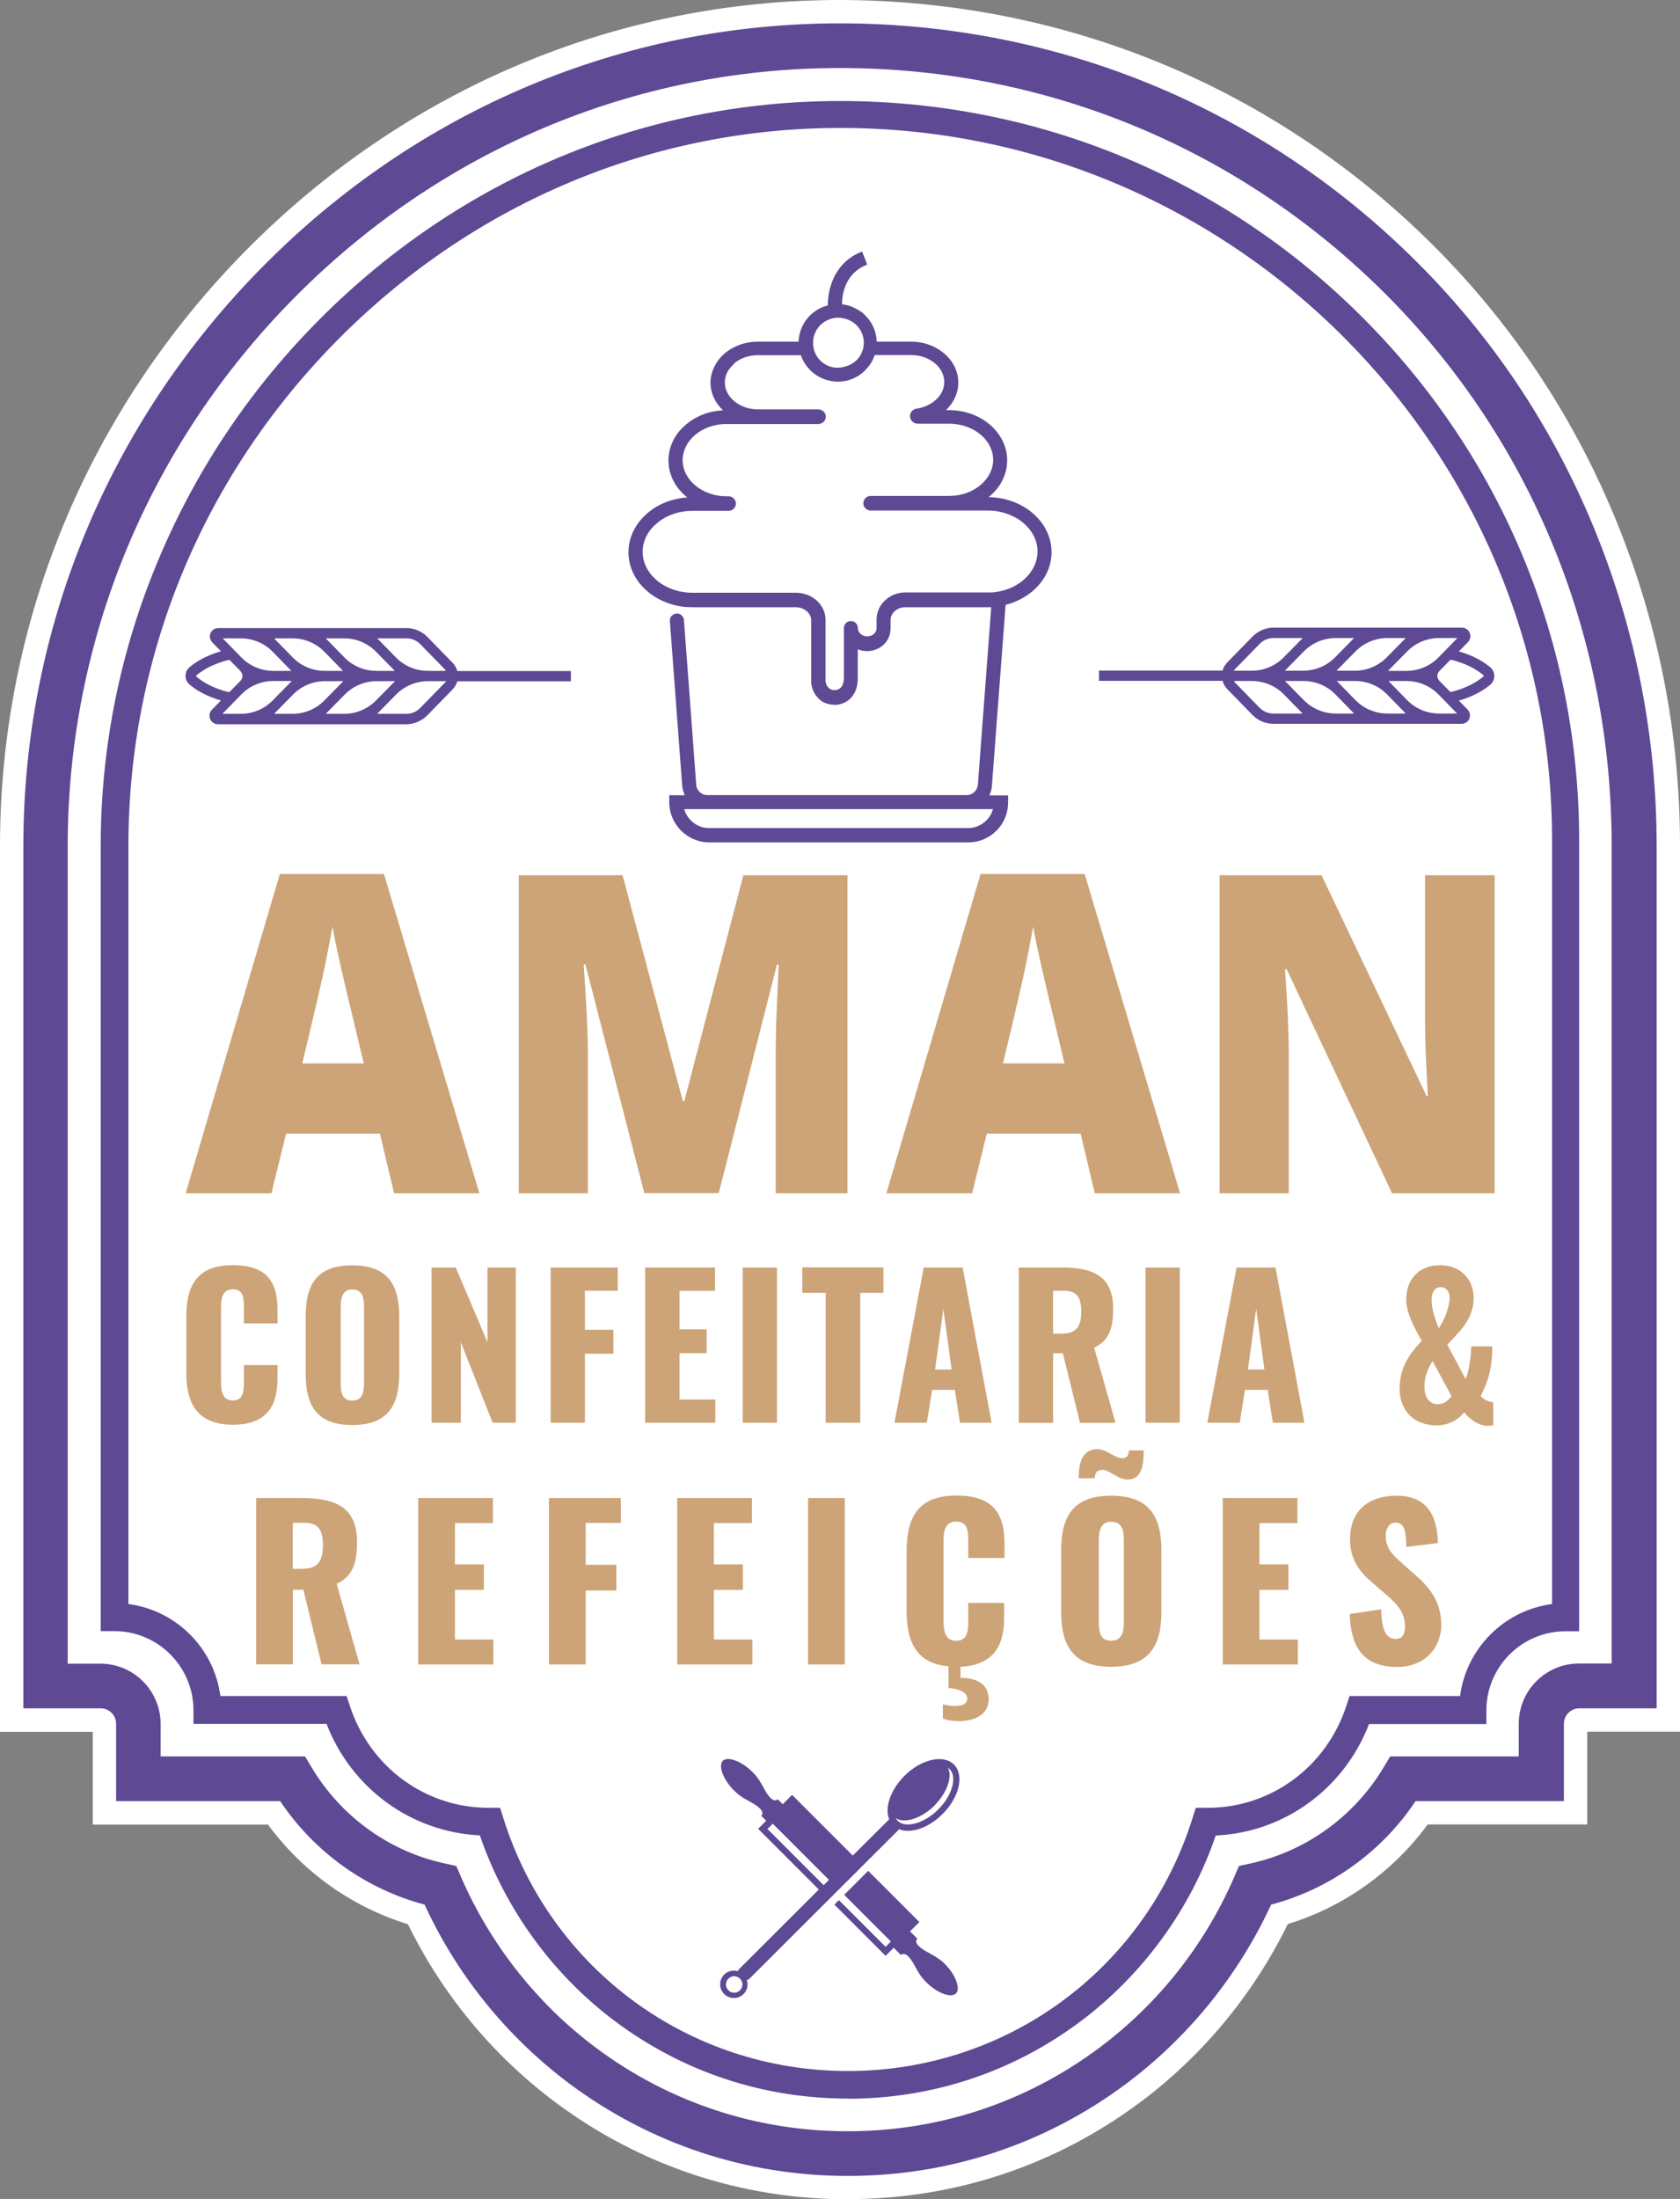 <svg xmlns="http://www.w3.org/2000/svg" id="Layer_2" data-name="Layer 2" viewBox="0 0 107.94 141.29"><rect x="0" y="0" width="107.94" height="141.29" fill="#808080" stroke="none"/><defs><style>      .cls-1 {        fill: #fff;      }      .cls-2 {        fill: #cca477;      }      .cls-3 {        fill: #5e4994;      }    </style></defs><g id="Layer_1-2" data-name="Layer 1"><path class="cls-1" d="m54.47,141.29c-6.84,0-13.34-2.16-18.8-6.24-4-2.99-7.26-6.93-9.46-11.43-3.6-1.11-6.75-3.35-8.99-6.4H5.96v-5.96H0v-56.88c0-14.38,5.62-27.98,15.81-38.3C26.06,5.71,39.61,0,53.97,0c14.64.03,28.26,5.75,38.47,16.12,4.97,5.05,8.84,10.97,11.51,17.6,2.65,6.57,3.99,13.51,3.99,20.64v56.89h-5.96v5.96h-10.25c-2.24,3.05-5.39,5.29-8.99,6.4-2.2,4.5-5.46,8.44-9.46,11.43-5.46,4.08-11.96,6.24-18.8,6.24Z"></path><g><path class="cls-3" d="m60.46,125.96c-.48-.41-1.06-.57-1.43-.94-.15-.15-.24-.33-.09-.47h0s-.47-.47-.47-.47l.6-.6-3.29-3.29-1.54,1.54,3,3-.34.34-3-3-.29.29,3.29,3.29.52-.52.47.47h0c.14-.14.32-.06.47.09.36.36.53.95.94,1.43.78.91,1.8,1.27,2.12.95s-.04-1.34-.95-2.12Z"></path><path class="cls-3" d="m48.11,127.16l9.66-9.64c.74.3,1.89-.08,2.79-.98,1.08-1.08,1.41-2.5.73-3.18-.67-.67-2.1-.35-3.18.73-.91.91-1.28,2.05-.98,2.79l-2.34,2.33-3.9-3.9-.6.6-.32-.32h0c-.14.14-.32.06-.47-.09-.36-.36-.53-.95-.94-1.43-.78-.91-1.8-1.27-2.12-.95-.32.32.04,1.34.95,2.12.48.41,1.06.57,1.43.94.15.15.24.33.09.47h0s.32.32.32.32l-.52.52,3.9,3.9-5.14,5.13s-.05.07-.05.12c-.08-.03-.17-.04-.27-.04-.49,0-.88.39-.88.88s.39.88.88.88.88-.39.88-.88c0-.1-.02-.19-.05-.28.04,0,.08-.02.11-.05Zm11.93-11.17c.81-.81,1.17-1.86.86-2.43.04.03.08.06.11.09.51.51.17,1.7-.73,2.6-.59.59-1.34.96-1.95.96-.28,0-.5-.08-.65-.23-.05-.05-.09-.11-.12-.17.14.09.32.14.54.14.61,0,1.35-.37,1.95-.96Zm-10.73,1.51l.34-.34,3.61,3.61-.34.34-3.61-3.61Zm-2.14,10.52c-.29,0-.53-.24-.53-.53s.24-.53.53-.53.53.24.53.53-.24.53-.53.53Z"></path><g><path class="cls-2" d="m16.45,96.24h2.94c2.15,0,3.55.58,3.55,2.82,0,1.32-.25,2.19-1.31,2.69l1.47,5.17h-2.44l-1.17-4.79h-.67v4.79h-2.36v-10.69Zm3.02,4.54c.99,0,1.28-.55,1.28-1.5s-.28-1.45-1.17-1.45h-.77v2.96h.66Z"></path><path class="cls-2" d="m26.87,96.24h4.8v1.61h-2.44v2.65h1.86v1.64h-1.86v3.19h2.47v1.6h-4.83v-10.69Z"></path><path class="cls-2" d="m35.27,96.24h4.62v1.6h-2.26v2.69h1.97v1.65h-1.97v4.75h-2.36v-10.69Z"></path><path class="cls-2" d="m43.51,96.24h4.8v1.61h-2.44v2.65h1.86v1.64h-1.86v3.19h2.47v1.6h-4.83v-10.69Z"></path><path class="cls-2" d="m51.92,96.24h2.36v10.69h-2.36v-10.69Z"></path><path class="cls-2" d="m62.21,100.1v-1.07c0-.62-.01-1.28-.77-1.28s-.82.67-.82,1.32v5.03c0,.73.12,1.31.82,1.31.74,0,.77-.66.77-1.31v-1.12h2.31v.92c0,1.76-.63,3.08-2.81,3.18v.71c1.1,0,1.81.44,1.81,1.37,0,1.02-.92,1.41-1.94,1.41-.34,0-.69-.05-1-.16v-.92c.18.05.46.11.75.11.46,0,.82-.12.82-.46,0-.49-.67-.66-1.21-.69v-1.4c-2.03-.18-2.69-1.53-2.69-3.54v-3.85c0-2.22.76-3.58,3.21-3.58s3.08,1.27,3.08,3.09v.92h-2.31Z"></path><path class="cls-2" d="m68.18,103.56v-3.97c0-2.2.8-3.5,3.21-3.5s3.23,1.29,3.23,3.5v3.97c0,2.2-.82,3.52-3.23,3.52s-3.21-1.32-3.21-3.52Zm2.64-9.13c-.38,0-.48.26-.48.54h-1.03c-.01-1.08.28-1.87,1.19-1.87.65,0,1.06.58,1.62.58.3,0,.41-.22.41-.5h.95c0,.86-.09,1.87-1.02,1.87-.66,0-1.13-.62-1.65-.62Zm1.39,9.73v-5.15c0-.63-.08-1.25-.82-1.25-.7,0-.79.62-.79,1.25v5.15c0,.61.05,1.25.79,1.25s.82-.65.82-1.25Z"></path><path class="cls-2" d="m78.56,96.24h4.8v1.61h-2.44v2.65h1.86v1.64h-1.86v3.19h2.47v1.6h-4.83v-10.69Z"></path><path class="cls-2" d="m86.72,103.69l2.02-.3c.03,1.39.34,1.9.94,1.9.49,0,.59-.41.59-.78,0-.88-.45-1.41-1.17-2.03l-.92-.8c-.82-.69-1.44-1.49-1.44-2.79,0-1.81,1.15-2.8,3-2.8,2.28,0,2.61,1.78,2.65,3.04l-2.03.25c-.03-.95-.09-1.56-.7-1.56-.44,0-.63.46-.63.83,0,.79.41,1.21,1.03,1.76l.88.78c.92.79,1.66,1.73,1.66,3.21s-1.09,2.69-2.8,2.69c-2.02,0-3-1.02-3.08-3.39Z"></path></g><g><path class="cls-2" d="m11.97,88.22v-3.6c0-2.07.71-3.34,2.99-3.34s2.87,1.18,2.87,2.88v.86h-2.16v-1c0-.58-.01-1.19-.71-1.19s-.76.63-.76,1.23v4.69c0,.68.11,1.22.76,1.22.69,0,.71-.62.71-1.22v-1.05h2.16v.86c0,1.7-.64,2.97-2.87,2.97s-2.99-1.31-2.99-3.32Z"></path><path class="cls-2" d="m19.64,88.26v-3.71c0-2.06.75-3.26,2.99-3.26s3.02,1.21,3.02,3.26v3.71c0,2.06-.76,3.29-3.02,3.29s-2.99-1.23-2.99-3.29Zm3.75.55v-4.8c0-.59-.07-1.17-.76-1.17-.65,0-.74.58-.74,1.17v4.8c0,.57.05,1.17.74,1.17s.76-.6.76-1.17Z"></path><path class="cls-2" d="m27.73,81.43h1.55l2.04,4.8v-4.8h1.82v9.97h-1.49l-2.04-5.17v5.17h-1.88v-9.97Z"></path><path class="cls-2" d="m35.38,81.43h4.31v1.49h-2.11v2.51h1.83v1.54h-1.83v4.43h-2.2v-9.97Z"></path><path class="cls-2" d="m41.46,81.43h4.48v1.5h-2.28v2.47h1.74v1.53h-1.74v2.98h2.3v1.49h-4.51v-9.97Z"></path><path class="cls-2" d="m47.72,81.43h2.2v9.97h-2.2v-9.97Z"></path><path class="cls-2" d="m53.05,83.06h-1.5v-1.64h5.21v1.64h-1.49v8.34h-2.22v-8.34Z"></path><path class="cls-2" d="m59.34,81.43h2.51l1.86,9.97h-2.03l-.33-2.11h-1.46l-.34,2.11h-2.08l1.88-9.97Zm1.8,6.55l-.53-3.89-.53,3.89h1.06Z"></path><path class="cls-2" d="m65.46,81.43h2.75c2.01,0,3.31.54,3.31,2.64,0,1.23-.23,2.04-1.22,2.51l1.37,4.83h-2.28l-1.1-4.47h-.63v4.47h-2.2v-9.97Zm2.82,4.24c.92,0,1.19-.52,1.19-1.4s-.26-1.35-1.1-1.35h-.71v2.76h.62Z"></path><path class="cls-2" d="m73.6,81.43h2.2v9.97h-2.2v-9.97Z"></path><path class="cls-2" d="m79.44,81.43h2.51l1.86,9.97h-2.03l-.33-2.11h-1.46l-.34,2.11h-2.08l1.88-9.97Zm1.8,6.55l-.53-3.89-.53,3.89h1.06Z"></path><path class="cls-2" d="m89.93,89.16c0-1.27.59-2.15,1.42-3.02-.5-.87-1-1.8-1-2.67,0-1.22.76-2.19,2.18-2.19,1.27,0,2.15.86,2.15,2.12,0,1.39-.99,2.22-1.69,2.99l1.17,2.19c.22-.38.34-1.43.37-2.08h1.35c0,1.45-.3,2.33-.75,3.18.16.21.49.38.81.41v1.47c-.11.01-.23.04-.34.04-.63,0-1.18-.44-1.53-.87-.42.53-1.02.84-1.79.84-1.39,0-2.36-.91-2.36-2.39Zm3.33.53l-1.22-2.25c-.36.58-.52,1.1-.52,1.64,0,.65.29,1.13.85,1.13.36,0,.67-.2.89-.52Zm-.12-6.33c0-.43-.27-.67-.58-.67-.34,0-.58.31-.58.78,0,.68.25,1.35.46,1.86.34-.47.7-1.37.7-1.97Z"></path></g><path class="cls-3" d="m13.53,40.67c-.09.21-.04.44.11.6l.56.57c-.49.14-1.34.44-2.03,1.03-.16.14-.25.34-.25.55h0c0,.21.09.41.25.55.69.59,1.53.89,2.03,1.03l-.58.59c-.16.16-.2.39-.12.6.09.21.29.34.51.34h12.09c.5,0,.99-.21,1.34-.56l1.64-1.68c.15-.15.24-.33.3-.52h7.3s0-.66,0-.66h-7.3c-.05-.19-.15-.37-.29-.52l-1.64-1.68c-.35-.36-.84-.56-1.34-.56h-10.17s-1.91,0-1.91,0c-.22,0-.43.13-.51.34Zm15.15,3.09h0s-1.7,1.74-1.7,1.74c-.23.23-.54.36-.87.36h-1.88s1.22-1.24,1.22-1.24c.54-.55,1.28-.86,2.05-.86h1.17Zm-3.3,0l-1.22,1.24c-.54.55-1.28.86-2.05.86h-1.18s1.22-1.24,1.22-1.24c.54-.55,1.28-.86,2.05-.86h1.18Zm-3.32,0l-1.22,1.24c-.54.55-1.28.86-2.05.86h-1.18s1.22-1.24,1.22-1.24c.54-.55,1.28-.86,2.05-.86h1.18Zm-3.32,0l-1.22,1.24c-.54.55-1.28.86-2.05.86h-1.18s1.22-1.25,1.22-1.25c.54-.55,1.28-.86,2.05-.86h1.18Zm-3.29-.64c.17.17.17.45,0,.62l-.72.73h0s-1.23-.24-2.11-1c-.02-.01-.02-.03-.02-.04,0-.01,0-.03.02-.04.88-.75,2.1-1,2.12-1h0l.72.73Zm10.67-2.11c.33,0,.64.13.87.36l1.64,1.68-.02.05h-1.12c-.77,0-1.51-.31-2.05-.86l-1.2-1.23h1.88Zm-1.96.86l1.21,1.23h-1.19c-.77,0-1.51-.31-2.05-.86l-1.2-1.23h1.18c.77,0,1.51.31,2.05.86Zm-3.32,0l1.2,1.23h-1.18c-.77,0-1.51-.31-2.05-.86l-1.2-1.23h1.18c.77,0,1.51.31,2.05.86Zm-3.32,0l1.2,1.23h-1.16c-.77,0-1.51-.31-2.05-.86l-1.2-1.23h1.16c.77,0,1.51.31,2.05.86Z"></path><path class="cls-3" d="m94.4,46.18c.09-.21.04-.44-.11-.6l-.56-.57c.49-.14,1.34-.44,2.03-1.03.16-.14.25-.34.25-.55h0c0-.21-.09-.41-.25-.55-.69-.59-1.53-.89-2.03-1.03l.58-.59c.16-.16.2-.39.12-.6-.09-.21-.29-.34-.51-.34h-12.09c-.5,0-.99.21-1.34.56l-1.64,1.68c-.15.15-.24.33-.3.52h-7.94s0,.66,0,.66h7.94c.05.19.15.37.29.52l1.64,1.68c.35.36.84.56,1.34.56h10.17s1.91,0,1.91,0c.22,0,.43-.13.51-.34Zm-15.15-3.09h0s1.7-1.74,1.7-1.74c.23-.23.54-.36.87-.36h1.88s-1.22,1.24-1.22,1.24c-.54.55-1.28.86-2.05.86h-1.17Zm3.3,0l1.22-1.24c.54-.55,1.28-.86,2.05-.86h1.18s-1.22,1.24-1.22,1.24c-.54.55-1.28.86-2.05.86h-1.18Zm3.32,0l1.22-1.24c.54-.55,1.28-.86,2.05-.86h1.18s-1.22,1.24-1.22,1.24c-.54.55-1.28.86-2.05.86h-1.18Zm3.32,0l1.22-1.24c.54-.55,1.28-.86,2.05-.86h1.18s-1.22,1.25-1.22,1.25c-.54.55-1.28.86-2.05.86h-1.18Zm3.29.64c-.17-.17-.17-.45,0-.62l.72-.73h0s1.23.24,2.11,1c.02.01.02.03.02.04,0,.01,0,.03-.02.04-.88.75-2.1,1-2.12,1h0l-.72-.73Zm-10.67,2.11c-.33,0-.64-.13-.87-.36l-1.64-1.68.02-.05h1.12c.77,0,1.51.31,2.05.86l1.2,1.23h-1.88Zm1.96-.86l-1.21-1.23h1.19c.77,0,1.51.31,2.05.86l1.2,1.23h-1.18c-.77,0-1.51-.31-2.05-.86Zm3.32,0l-1.2-1.23h1.18c.77,0,1.51.31,2.05.86l1.2,1.23h-1.18c-.77,0-1.51-.31-2.05-.86Zm3.32,0l-1.2-1.23h1.16c.77,0,1.51.31,2.05.86l1.2,1.23h-1.16c-.77,0-1.51-.31-2.05-.86Z"></path><g><path class="cls-2" d="m25.32,76.66l-.91-3.83h-6.03l-.94,3.83h-5.51l6.05-20.51h6.69l6.13,20.51h-5.48Zm-1.95-8.35l-.8-3.35c-.19-.75-.41-1.71-.68-2.89-.27-1.18-.44-2.03-.53-2.54-.08.48-.23,1.26-.45,2.35-.22,1.09-.72,3.24-1.49,6.44h3.95Z"></path><path class="cls-2" d="m41.4,76.66l-3.79-14.71h-.11c.18,2.51.27,4.45.27,5.84v8.87h-4.44v-20.43h6.67l3.87,14.5h.1l3.79-14.5h6.69v20.43h-4.61v-8.96c0-.47,0-.98.02-1.55.01-.57.07-1.96.17-4.18h-.11l-3.74,14.68h-4.77Z"></path><path class="cls-2" d="m70.34,76.66l-.91-3.83h-6.03l-.94,3.83h-5.51l6.05-20.51h6.69l6.13,20.51h-5.48Zm-1.95-8.35l-.8-3.35c-.19-.75-.41-1.71-.68-2.89-.27-1.18-.44-2.03-.53-2.54-.08.48-.23,1.26-.45,2.35-.22,1.09-.72,3.24-1.49,6.44h3.95Z"></path><path class="cls-2" d="m96.01,76.66h-6.57l-6.77-14.39h-.11c.16,2.26.24,3.99.24,5.18v9.21h-4.44v-20.43h6.55l6.75,14.19h.08c-.12-2.06-.18-3.71-.18-4.96v-9.23h4.47v20.43Z"></path></g><path class="cls-3" d="m54.47,139.79c-6.51,0-12.7-2.06-17.9-5.94-3.99-2.99-7.2-6.95-9.29-11.49-3.78-1-7.09-3.38-9.28-6.65H7.46v-4.97c0-.55-.45-.99-.99-.99H1.5v-55.38c0-13.98,5.46-27.21,15.38-37.24C26.84,7.05,40.01,1.5,53.97,1.5h.09c14.14.03,27.39,5.59,37.31,15.67,4.83,4.9,8.59,10.66,11.19,17.11,2.57,6.39,3.88,13.14,3.88,20.08v55.39h-4.97c-.55,0-.99.45-.99.99v4.97h-9.53c-2.18,3.27-5.5,5.65-9.28,6.65-2.1,4.54-5.3,8.5-9.29,11.49-5.2,3.89-11.39,5.94-17.9,5.94Zm-44.14-26.95h9.27l.42.7c1.88,3.16,5.01,5.42,8.58,6.18l.72.16.29.68c1.89,4.36,4.89,8.16,8.67,10.99,4.7,3.51,10.3,5.37,16.18,5.37s11.48-1.86,16.18-5.37c3.79-2.83,6.79-6.63,8.67-10.99l.29-.68.72-.16c3.57-.77,6.69-3.02,8.58-6.18l.42-.7h8.26v-2.1c0-2.13,1.73-3.87,3.87-3.87h2.1v-52.52c0-13.35-5.06-25.84-14.24-35.17-9.38-9.53-21.9-14.79-35.27-14.81h-.09c-13.18,0-25.63,5.25-35.05,14.77-9.38,9.49-14.55,22-14.55,35.23v52.51h2.1c2.13,0,3.87,1.73,3.87,3.87v2.1Z"></path><path class="cls-3" d="m54.47,134.82c-5.43,0-10.59-1.71-14.93-4.95-4.02-3-7.09-7.23-8.71-11.96-4.4-.21-8.24-3-9.85-7.16h-8.55v-.88c0-2.8-2.28-5.08-5.08-5.08h-.88v-50.41c0-6.45,1.28-12.73,3.81-18.66,2.44-5.74,5.93-10.89,10.36-15.31,8.99-8.98,20.83-13.92,33.33-13.92.03,0,.06,0,.08,0,12.67.02,24.58,4.97,33.53,13.94,8.95,8.97,13.88,20.89,13.88,33.56v50.81h-.88c-2.8,0-5.08,2.28-5.08,5.08v.88h-7.54c-1.61,4.17-5.45,6.96-9.85,7.16-1.61,4.73-4.69,8.95-8.71,11.96-4.34,3.24-9.5,4.95-14.93,4.95Zm-22.34-18.68l.2.63c3.04,9.74,11.94,16.28,22.15,16.28s19.11-6.54,22.15-16.28l.2-.63h.66s.07,0,.11,0c4.06,0,7.63-2.63,8.91-6.57l.2-.61h7.1c.4-3.07,2.84-5.51,5.91-5.91v-49.1c0-25.17-20.48-45.69-45.65-45.73-.03,0-.06,0-.08,0-12.03,0-23.42,4.76-32.08,13.4-8.81,8.79-13.66,20.41-13.66,32.73v48.7c3.07.4,5.51,2.84,5.91,5.91h8.11l.2.61c1.28,3.94,4.85,6.57,8.91,6.57.04,0,.07,0,.11,0h.66Z"></path><path class="cls-3" d="m63.69,38.98l-.86,11.41c-.03.39-.34.69-.71.69h-16.68c-.35,0-.65-.27-.71-.62,0-.02,0-.04,0-.07l-.05-.67-.55-7.39-.19-2.51h0s0,0,0,0c0-.07-.03-.13-.06-.18-.08-.14-.24-.24-.42-.22-.24.02-.43.21-.42.45,0,0,0,.01,0,.02,0,0,0,0,0,.01h0s.79,10.57.79,10.57c.02.22.08.43.17.62h-1v.45c0,1.42,1.16,2.58,2.58,2.58h16.62c.69,0,1.34-.27,1.82-.75.49-.49.75-1.13.75-1.82v-.45h-1.21c.1-.19.16-.4.17-.62l.88-11.62s.04,0,.06-.02c.62-.16,1.19-.46,1.66-.85.36-.31.65-.66.86-1.05.25-.46.37-.96.37-1.47,0-1.93-1.81-3.51-4.05-3.53.03-.02.05-.04.08-.06.72-.61,1.12-1.43,1.12-2.3,0-1.78-1.67-3.23-3.73-3.23h-.2c.51-.49.79-1.11.79-1.77,0-1.45-1.36-2.63-3.03-2.63h-2.21c-.02-.64-.28-1.24-.74-1.69-.02-.02-.05-.05-.07-.07l-.03-.03s-.07-.07-.11-.09c-.01-.01-.03-.02-.04-.03-.03-.03-.07-.05-.11-.07h-.01c-.05-.04-.11-.08-.17-.11h-.02s-.04-.03-.07-.05c-.03-.01-.06-.03-.08-.04-.25-.12-.51-.19-.78-.22,0-.66.2-2.01,1.62-2.55l-.33-.84c-1.77.68-2.21,2.38-2.2,3.46-1.07.27-1.84,1.21-1.88,2.33h-2.63c-.79,0-1.54.27-2.12.75-.01,0-.02.02-.03.03-.53.47-.84,1.09-.88,1.75,0,.03,0,.06,0,.1,0,.68.3,1.31.8,1.78-.51.03-1.01.14-1.46.34-.04.02-.07.03-.1.05-.3.14-.58.32-.82.53-.73.61-1.12,1.43-1.12,2.31,0,.48.12.95.36,1.38.21.38.5.71.85.99-.96.06-1.86.41-2.55,1-.79.67-1.23,1.57-1.23,2.52,0,1.76,1.5,3.22,3.45,3.49.21.03.43.04.65.04h6.64c.54,0,1,.38,1,.83v3.74s0,.09,0,.13c0,.04,0,.08,0,.12v.03s.01.05.01.08c0,.04.01.08.02.12,0,.03.01.05.02.08.01.06.03.12.06.18.02.07.06.14.09.2.01.02.03.05.05.08,0,.01.01.02.02.03.03.05.07.1.11.14,0,0,.01.02.02.03.02.03.04.05.07.07.02.02.05.05.07.07.06.05.11.09.17.13.03.02.06.04.09.05.03.02.06.03.09.04.02,0,.04.02.06.02.02,0,.04.01.05.02.02,0,.04.01.07.02.02,0,.04.01.06.02.04,0,.08.02.12.02.07,0,.13.01.21.02h.03s.09,0,.14,0c.38-.04.73-.21.97-.5.26-.3.39-.71.39-1.19v-1.88c.18.08.39.12.6.12.76,0,1.39-.53,1.49-1.23,0-.06.02-.13.02-.19v-.57c0-.46.42-.83.95-.83h5.53Zm-18.12,14.22c-.77,0-1.41-.52-1.61-1.22h19.84c-.08.27-.22.53-.43.73-.32.32-.74.49-1.18.49h-16.62Zm8.1-32.79s.1,0,.16,0c.14,0,.27.02.4.05.72.15,1.27.79,1.27,1.55s-.5,1.35-1.17,1.53c-.16.05-.32.08-.49.08-.06,0-.11,0-.17,0-.6-.06-1.11-.45-1.33-1.02-.04-.09-.06-.19-.08-.3,0-.04-.01-.08-.02-.11v-.02s0-.03,0-.05v-.02s0-.05,0-.08c0-.83.62-1.51,1.45-1.6Zm-6.51,2.94c.41-.34.95-.53,1.53-.53h2.77s.02.06.03.09c.34.88,1.14,1.49,2.07,1.59.08.01.17.02.27.02.67,0,1.29-.26,1.76-.73,0,0,.02-.02.02-.03.27-.27.47-.59.59-.95h2.34c1.17,0,2.13.78,2.13,1.73,0,.45-.21.87-.6,1.2-.22.18-.49.33-.78.42-.12.04-.25.07-.38.09h0c-.25.03-.44.23-.44.48,0,.27.22.49.49.49,0,0,0,0,.01,0h0s2.01,0,2.01,0c1.56,0,2.83,1.04,2.83,2.32,0,.6-.29,1.18-.8,1.61-.54.46-1.26.71-2.03.71h-5.04s0,0,0,0c-.26,0-.47.21-.47.47s.21.47.47.47c0,0,0,0,0,0h0s7.52,0,7.52,0c1.76,0,3.2,1.18,3.2,2.63,0,.36-.09.71-.27,1.05-.15.29-.37.56-.64.79-.37.31-.82.54-1.31.67-.22.06-.46.1-.71.12-.09,0-.17,0-.26,0h-5.3c-1.02,0-1.85.78-1.85,1.74v.57c0,.28-.27.51-.6.51-.24,0-.46-.13-.56-.33-.03-.06-.04-.12-.04-.18,0,0,0-.01,0-.02,0-.25-.2-.45-.45-.45s-.45.2-.45.45c0,0,0,.01,0,.02h0v3.17c0,.26-.06.47-.18.61-.09.11-.21.17-.36.18-.02,0-.07,0-.06,0h0s-.06,0-.09,0c-.02,0-.03,0-.05-.01l-.08-.03h-.02s-.1-.06-.1-.06c0,0-.01-.01-.02-.02,0,0,0,0-.01-.01l-.05-.06h-.01s-.01-.02-.02-.03l-.04-.06s-.03-.05-.04-.08h0s-.02-.07-.03-.09v-.02s0-.02-.01-.02c0-.02,0-.04-.01-.06v-.02s0-.02,0-.03v-.04s0-.03,0-.04h0s0-.06,0-.09v-3.74c0-.96-.85-1.74-1.91-1.74h-6.64c-1.76,0-3.2-1.18-3.2-2.63,0-.68.32-1.34.91-1.83.61-.52,1.42-.8,2.28-.8h2.31s0,0,.01,0c.27,0,.48-.21.48-.47s-.22-.47-.48-.47c0,0,0,0-.01,0h0s-.1,0-.1,0c-.1,0-.21,0-.31-.01-.99-.09-1.86-.61-2.27-1.36-.17-.3-.25-.62-.25-.95,0-.6.29-1.18.8-1.62.19-.16.4-.29.63-.4.02-.01.05-.02.07-.03.41-.18.86-.27,1.32-.27h5.89s0,0,0,0c.27,0,.49-.21.49-.47s-.22-.47-.49-.47c0,0,0,0,0,0h0s-3.87,0-3.87,0c-1.17,0-2.13-.78-2.13-1.73,0-.02,0-.04,0-.06.02-.41.22-.81.57-1.11l.02-.02Z"></path></g></g></svg>
